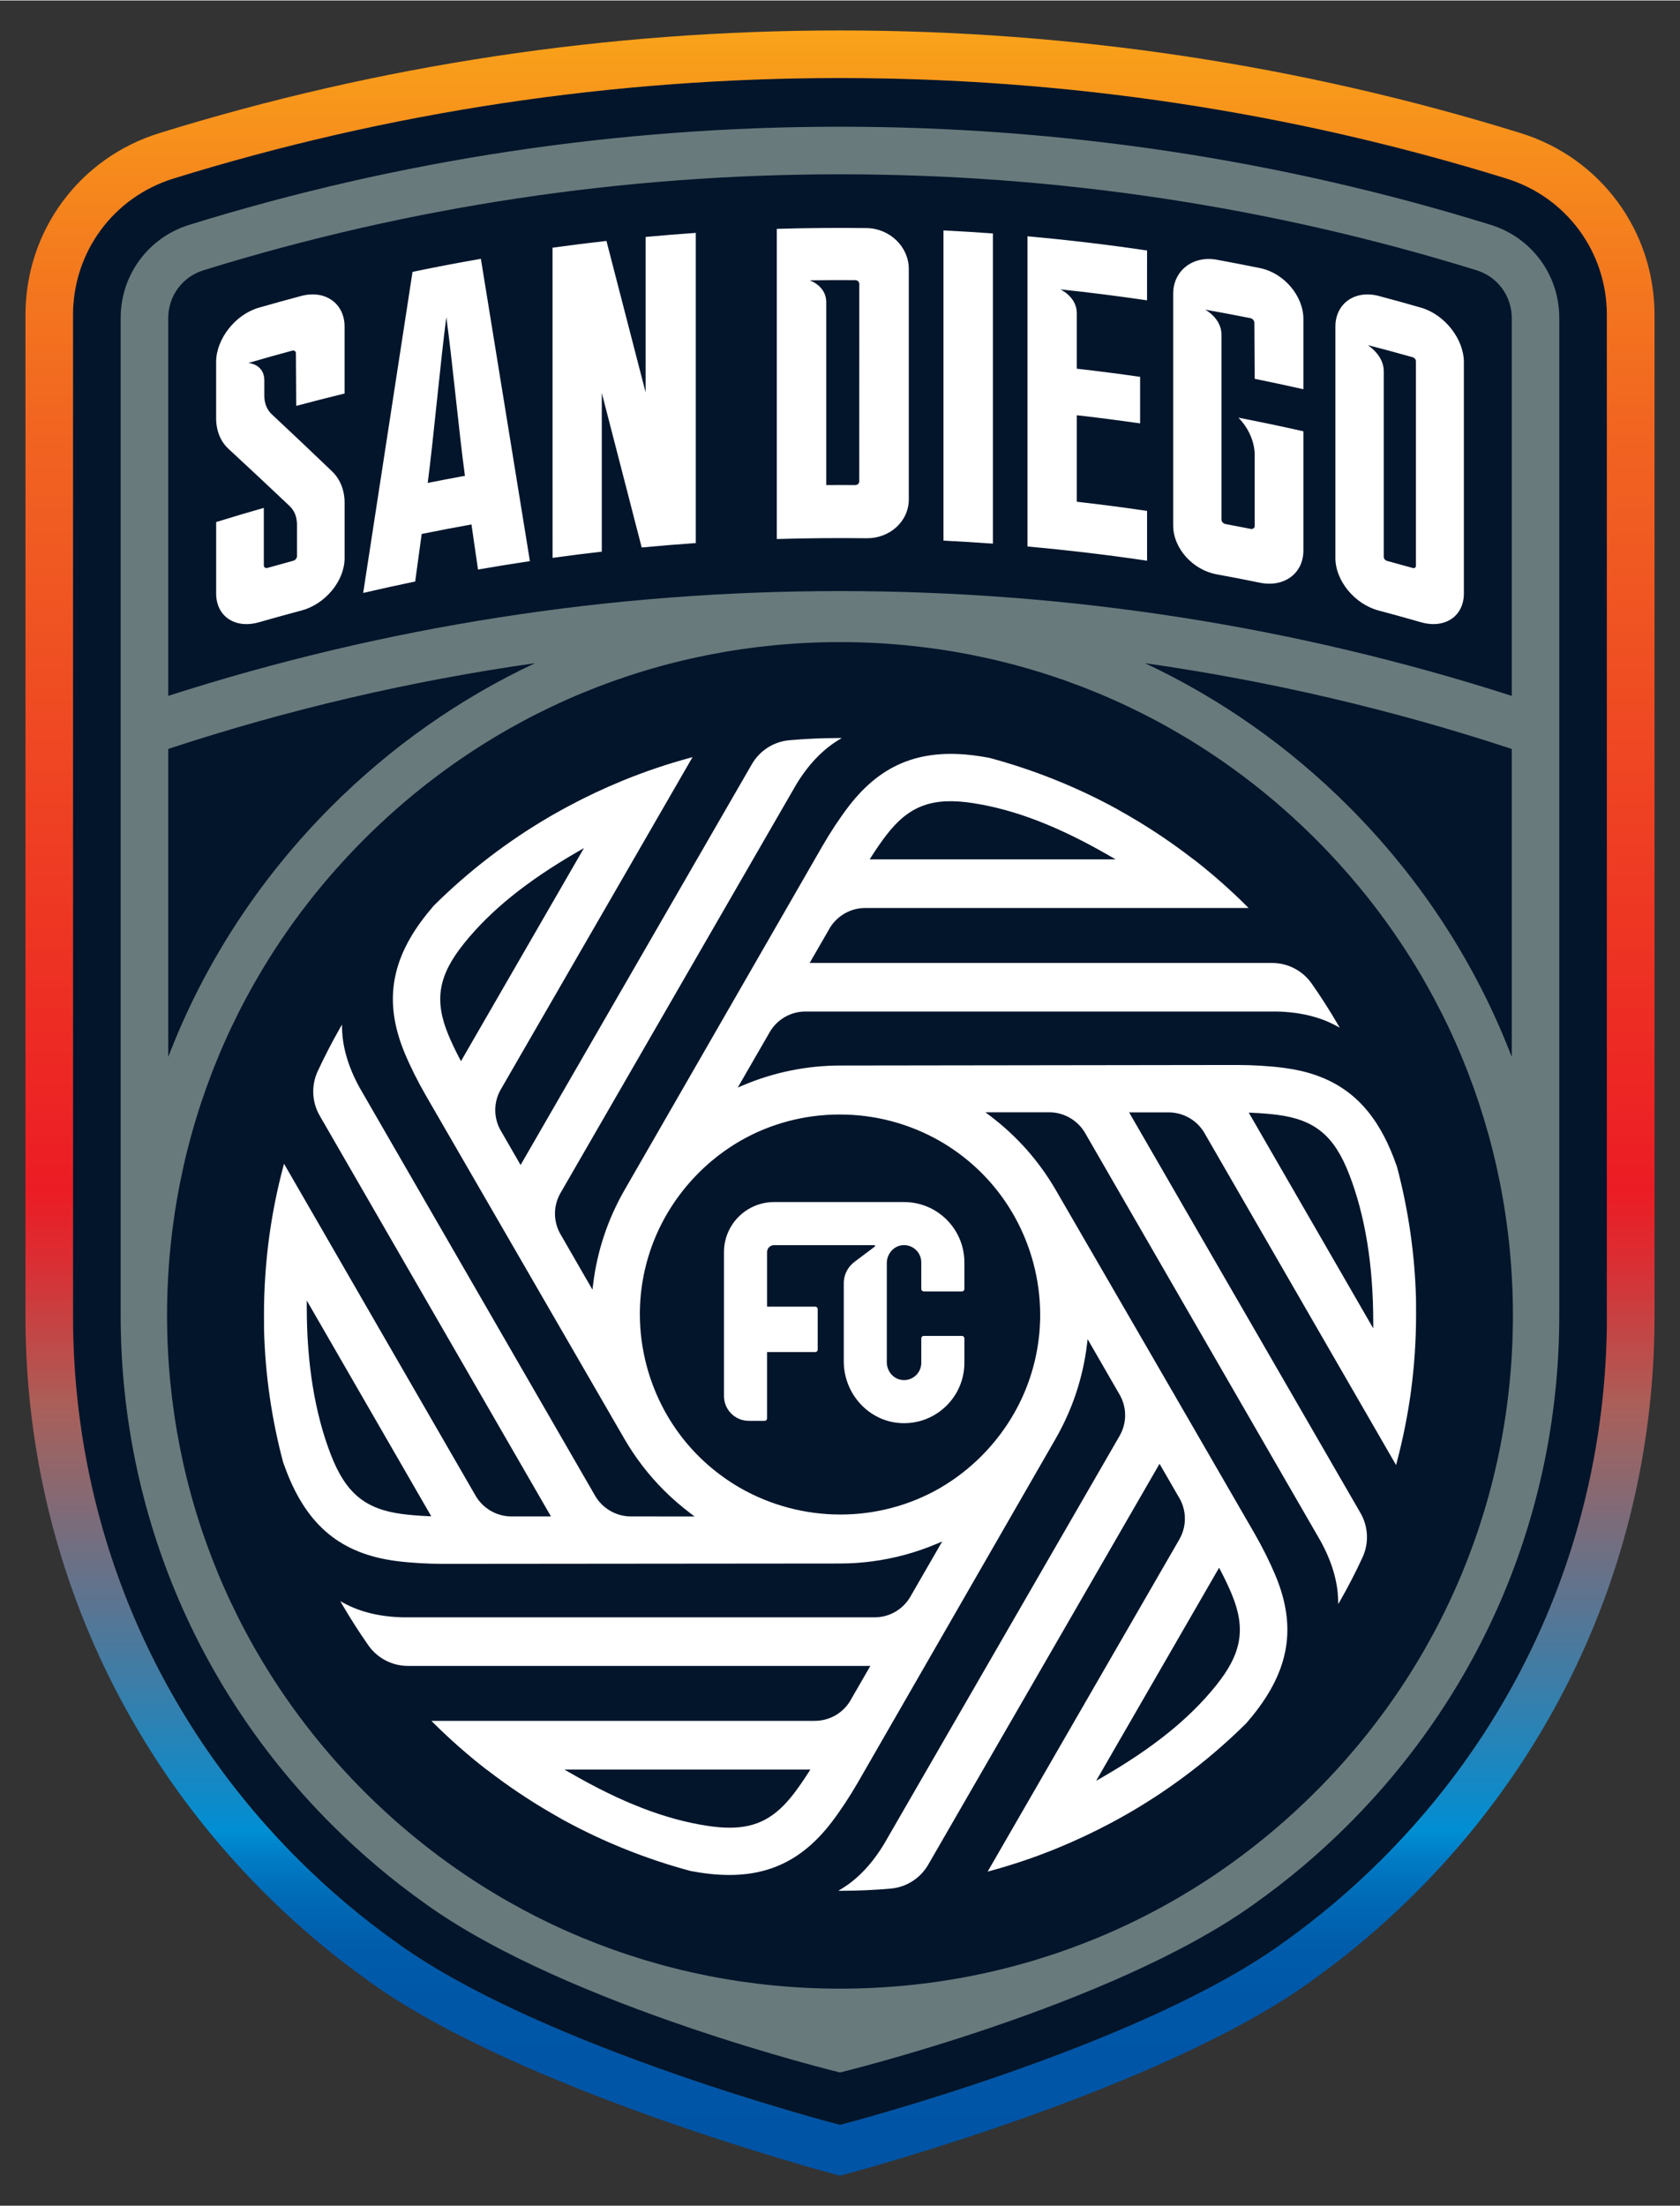 <svg height="362.284" viewBox="0 0 467.72 613.62" width="276.026" xmlns="http://www.w3.org/2000/svg"><rect x="0" y="0" width="467.72" height="613.62" fill="#333333" stroke="none"/><linearGradient id="a" gradientUnits="userSpaceOnUse" x1="233.858" x2="233.858" y1="4.241" y2="598.777"><stop offset="0" stop-color="#f9a51a"/><stop offset=".006" stop-color="#f9a31a"/><stop offset=".113" stop-color="#f47b1e"/><stop offset=".198" stop-color="#f16321"/><stop offset=".25" stop-color="#f05a22"/><stop offset=".55" stop-color="#ec1c24"/><stop offset=".583" stop-color="#da2e33"/><stop offset=".649" stop-color="#ab5e58"/><stop offset=".65" stop-color="#aa5f59"/><stop offset=".833" stop-color="#0f8ac8"/><stop offset=".85" stop-color="#008ed3"/><stop offset=".863" stop-color="#007bc4"/><stop offset=".881" stop-color="#006ab6"/><stop offset=".902" stop-color="#005dac"/><stop offset=".932" stop-color="#0056a7"/><stop offset="1" stop-color="#0054a5"/></linearGradient><path d="m447.38 366.12v-278.61c0-17.52-11.24-32.77-27.96-37.96-59.87-18.56-122.3-27.97-185.56-27.97s-125.69 9.41-185.56 27.97c-16.73 5.18-27.96 20.44-27.96 37.96v278.61c0 57.03 22.21 110.66 62.54 150.99 8.67 8.67 18.09 16.62 28.02 23.64 40.56 29.1 122.97 50.39 122.97 50.39s82.41-21.29 122.97-50.39c9.93-7.02 19.36-14.98 28.02-23.64 40.31-40.33 62.52-93.95 62.52-150.99z" fill="#02152b"/><path d="m423.34 36.9c-61.13-18.95-124.89-28.56-189.48-28.56-64.6 0-128.35 9.61-189.49 28.57-22.3 6.9-37.28 27.24-37.28 50.6v278.61c0 60.57 23.59 117.52 66.42 160.35 7.23 7.23 15.01 14.03 23.17 20.26 0 0 5.63 4.16 6.29 4.63l.2.14c41.51 29.78 126.05 52.54 129.63 53.49l1.06.28 1.06-.28c3.58-.95 88.12-23.71 129.64-53.5l.18-.13c.64-.46 6.29-4.63 6.34-4.67 8.11-6.19 15.89-13 23.13-20.23 42.83-42.83 66.42-99.78 66.42-160.35v-278.6c0-23.36-14.98-43.7-37.29-50.61zm24.04 329.22c0 57.04-22.21 110.66-62.54 150.99-8.66 8.66-18.09 16.61-28.02 23.64-40.56 29.1-122.97 50.39-122.97 50.39s-82.41-21.29-122.97-50.39c-9.93-7.02-19.35-14.97-28.02-23.64-40.33-40.33-62.54-93.95-62.54-150.99v-278.61c0-17.52 11.24-32.77 27.96-37.96 59.87-18.56 122.3-27.97 185.56-27.97s125.69 9.41 185.56 27.97c16.73 5.18 27.96 20.44 27.96 37.96v278.61z" fill="url(#a)"/><path d="m415.01 62.43c-58.44-18.12-119.39-27.3-181.16-27.3s-122.71 9.18-181.15 27.3c-11.43 3.54-19.11 13.97-19.11 25.94v277.51c0 53.49 20.83 103.78 58.66 141.61 8.23 8.23 17.05 15.66 26.37 22.24h-.01c39.71 28.49 115.24 46.82 115.24 46.82s75.53-18.33 115.24-46.82h-.01c9.32-6.58 18.14-14.01 26.37-22.24 37.82-37.83 58.66-88.12 58.66-141.61v-277.51c.01-11.97-7.67-22.4-19.1-25.94m-358.38 12.65c57.17-17.72 116.8-26.71 177.23-26.71 60.44 0 120.06 8.99 177.23 26.71 5.85 1.81 9.79 7.16 9.79 13.29v105.13c-60.24-19.35-123.11-29.16-187.02-29.16-63.92 0-126.78 9.81-187.02 29.16v-105.13c0-6.13 3.93-11.47 9.79-13.29m-9.79 133.18c33.29-10.96 67.42-18.92 102.1-23.85-20.8 9.75-39.97 23.14-56.69 39.87-20.16 20.16-35.49 43.86-45.41 69.69zm319.49 290.1c-35.39 35.39-82.43 54.87-132.48 54.87s-97.09-19.49-132.47-54.87-54.87-82.43-54.87-132.47 19.49-97.09 54.87-132.48c35.38-35.38 82.43-54.87 132.47-54.87s97.09 19.49 132.48 54.87c35.38 35.39 54.87 82.43 54.87 132.48s-19.48 97.09-54.87 132.47m9.14-274.08c-16.73-16.73-35.89-30.12-56.7-39.87 34.68 4.93 68.81 12.9 102.11 23.86v85.7c-9.93-25.84-25.26-49.54-45.41-69.69" fill="#697a7c"/><g fill="#fff"><path d="M82.38 98.15c.03 5.19.06 9.47.09 14.66 4.48-1.2 8.97-2.34 13.46-3.44 0-6.22 0-12.44 0-18.66 0-6.38-5.39-10.26-12.01-8.5-3.95 1.05-7.9 2.14-11.84 3.27-6.59 1.89-11.91 8.74-11.91 15.11v15.63c0 3.48 1.21 6.47 3.43 8.53 5.66 5.23 11.34 10.54 17.04 15.94 1.32 1.25 2.04 3.06 2.04 5.11v8.84c0 .55-.46 1.11-1.02 1.26-2.4.65-4.8 1.31-7.19 1.99-.56.16-1.02-.15-1.02-.7 0-5.64 0-10.36 0-16-4.44 1.26-8.86 2.58-13.27 3.95v19.89c0 6.38 5.32 9.88 11.91 7.99 3.94-1.13 7.88-2.22 11.84-3.27 6.62-1.76 12.01-8.22 12.01-14.6 0-5.12 0-10.25 0-15.37 0-3.49-1.23-6.58-3.49-8.75-5.62-5.39-11.22-10.69-16.81-15.91-1.33-1.24-2.05-3.04-2.05-5.1 0-1.74 0-2.58 0-4.33 0-4.39-4.2-4.84-4.48-4.8-.01 0-.02 0-.02 0h.01-.01.01c4.08-1.2 8.16-2.35 12.26-3.45.56-.15 1.01.16 1.02.71zM133.88 71.89c-6.36 1.1-12.7 2.31-19.03 3.63-4.59 29.73-9.17 59.51-13.74 89.34 4.82-1.12 9.64-2.18 14.48-3.18.6-4.56 1.21-8.67 1.81-13.23 4.61-.94 9.23-1.82 13.86-2.64.61 4.33 1.21 8.21 1.82 12.54 4.81-.84 9.63-1.62 14.45-2.34-4.55-28.1-9.1-56.13-13.65-84.12zm-14.8 62.36c1.72-13.27 3.45-32.89 5.18-46.14 1.73 12.59 3.46 31.55 5.18 44.16-3.45.63-6.91 1.29-10.36 1.98zM153.83 68.79c5-.69 10-1.32 15.01-1.88 3.63 14.01 7.26 28.06 10.9 42.14 0-14.42 0-28.83 0-43.25 4.65-.43 9.31-.81 13.97-1.13v86.31c-5.02.35-10.04.76-15.06 1.23-3.71-14.37-7.41-28.71-11.11-43.01v44.17c-4.57.52-9.14 1.1-13.7 1.73-.01-28.77-.01-57.54-.01-86.31zM241.22 63.33c-8.32-.1-16.64-.03-24.96.22v86.31c8.32-.25 16.64-.32 24.96-.22 6.51.08 11.79-4.69 11.79-10.81 0-21.39 0-42.78 0-64.16-.01-6.11-5.28-11.26-11.79-11.34zm-2 70.49c0 .57-.5 1.03-1.11 1.03-2.69-.02-5.39-.02-8.08 0 0-18.13 0-32.86 0-50.99-.05-4.47-4.6-5.98-4.6-5.98h.03c-.04-.01-.06-.01-.06-.01 4.24-.06 8.48-.08 12.72-.05.61 0 1.11.47 1.11 1.05-.01 19.46-.01 35.5-.01 54.95zM262.67 150.3c4.59.23 9.18.51 13.76.84 0-28.77 0-57.54 0-86.31-4.59-.33-9.17-.62-13.76-.84zM319.35 69.57c-11.07-1.64-22.17-2.95-33.3-3.95v35.44 37.93 12.95c11.12 1 22.23 2.31 33.3 3.95 0-4.32 0-9.54 0-13.86-6.51-.96-13.03-1.81-19.57-2.55 0-8.33 0-15.75 0-24.07 5.89.67 11.76 1.43 17.63 2.27 0-4.32 0-8.63 0-12.95-5.87-.85-11.75-1.6-17.63-2.27 0-5.5 0-10.09 0-15.58-.07-4.45-4.58-6.5-4.58-6.49l.24.06c-.14-.04-.23-.06-.23-.06 8.06.85 16.11 1.87 24.13 3.05.01-4.33.01-9.56.01-13.87zM349.22 89.66c.03 5.51.06 10.11.09 15.62 4.53.91 9.05 1.88 13.56 2.9 0-6.53 0-13.05 0-19.58 0-6.37-5.39-12.77-12.07-14.13-4.01-.82-8.02-1.59-12.04-2.33-6.7-1.22-12.14 3.08-12.14 9.45v64.49c0 6.37 5.45 12.39 12.14 13.61 4.02.73 8.03 1.51 12.04 2.33 6.68 1.36 12.07-2.56 12.07-8.94 0-11.07 0-22.13 0-33.2-6.01-1.36-12.04-2.62-18.09-3.79 2.88 2.95 4.53 6.76 4.53 10.4v19.73c0 .57-.49.94-1.09.82-2.35-.47-4.71-.92-7.07-1.36-.6-.11-1.09-.67-1.09-1.24 0-17.77 0-33.72 0-51.49 0-4.54-4.55-6.93-4.55-6.92.01 0 .03.01.04.01-.02-.01-.04-.01-.04-.01 4.21.74 8.41 1.53 12.61 2.37.61.13 1.1.69 1.1 1.26zM395.59 85.47c-3.91-1.12-7.82-2.21-11.75-3.25-6.65-1.76-12.06 2.13-12.06 8.53v64.36c0 6.41 5.41 12.89 12.06 14.65 3.92 1.04 7.84 2.12 11.75 3.25 6.62 1.9 11.96-1.61 11.96-8.02 0-21.45 0-42.91 0-64.36 0-6.39-5.34-13.26-11.96-15.16zm-1.4 71.86c0 .46-.39.72-.86.59-2.4-.68-4.8-1.34-7.21-1.99-.48-.13-.87-.61-.87-1.07 0-17.84 0-33.86 0-51.69 0-4.54-4.49-7.29-4.49-7.28 4.2 1.08 8.39 2.21 12.57 3.39.48.14.86.62.86 1.08zM394.22 361.27c-.32-12.37-2.11-24.73-5.3-36.76-.29-.83-.62-1.73-.97-2.63-1.07-2.77-2.28-5.32-3.58-7.57-5.87-10.17-14.42-15.67-26.91-17.3-3.89-.51-8.68-.8-13.15-.8l-110.33.15c-9.4.01-18.53 1.87-27.15 5.52l-1.44.61 9.07-15.71c2.13-3.41 5.79-5.45 9.83-5.45h131.05c6.43.13 12.02 1.45 16.61 3.94l1.04.56-.6-1.02c-2.24-3.84-4.67-7.64-7.22-11.27-2.51-3.58-6.62-5.72-10.99-5.72h-128.77l5.78-10.01c2.15-3.3 5.77-5.28 9.69-5.28h.13c.05 0 .09-.01.14 0h106.47l-.57-.57c-4.57-4.55-9.49-8.89-14.65-12.9l-.25-.16c-5.76-4.46-11.85-8.54-18.1-12.15-1.09-.63-2.17-1.24-3.25-1.86-11.14-6.08-23.02-10.83-35.33-14.14-.77-.14-1.6-.29-2.45-.42-16.12-2.51-27.46 1.8-36.79 13.97-2.38 3.1-5.03 7.11-7.27 10.99l-55.04 95.62c-4.69 8.14-7.65 16.98-8.79 26.27l-.19 1.55-9.06-15.71c-1.9-3.55-1.83-7.75.19-11.23l65.54-113.52c3.33-5.52 7.28-9.7 11.73-12.42l1.01-.62h-1.18c-4.46.02-8.97.22-13.39.61-4.36.38-8.26 2.87-10.45 6.65l-64.4 111.55-5.77-10.01c-1.76-3.45-1.7-7.47.16-10.84l.34-.59 53.14-92.05-.77.21c-6.25 1.69-12.47 3.8-18.49 6.25l-.26.11c-4.98 2.04-9.93 4.36-14.71 6.91l-.08.04c-1.65.88-3.21 1.75-4.79 2.65l-.67.39c-11.79 6.88-22.64 15.21-32.26 24.76-.58.67-1.2 1.41-1.81 2.17-10.23 12.7-12.17 24.69-6.3 38.84 1.5 3.61 3.64 7.91 5.88 11.79l55.25 95.5c3.04 5.26 6.76 10.1 11.04 14.38 2.24 2.24 4.7 4.38 7.3 6.35l1.24.94-17.9-.01c-4.05-.07-7.81-2.29-9.82-5.8l-65.51-113.47c-3.12-5.65-4.77-11.17-4.91-16.39l-.03-1.19-.59 1.03c-2.21 3.89-4.29 7.9-6.16 11.94-1.84 3.96-1.63 8.58.55 12.36l64.39 111.52h-11.28c-4.03-.11-7.77-2.35-9.75-5.85l-53.29-92.29-.21.78c-1.71 6.43-3.03 13.02-3.92 19.58-.96 7.16-1.45 14.41-1.45 21.55 0 1.46.01 2.91.02 4.35.32 12.37 2.1 24.73 5.3 36.76.29.83.62 1.73.97 2.64 5.89 15.21 15.29 22.88 30.49 24.88 3.88.51 8.67.8 13.15.8l110.33-.1c6.07 0 12.12-.8 17.98-2.37 3.06-.82 6.14-1.88 9.15-3.15l1.43-.61-9.04 15.66c-2.12 3.41-5.79 5.45-9.81 5.45h-131.09c-6.43-.13-12.02-1.45-16.6-3.94l-1.04-.56.6 1.02c2.24 3.83 4.67 7.63 7.22 11.27 2.51 3.58 6.62 5.72 10.99 5.72h128.77l-5.78 10.01c-2.14 3.31-5.77 5.28-9.69 5.28h-.12c-.06 0-.1 0-.15 0h-106.47l.57.57c4.57 4.55 9.49 8.89 14.65 12.9l.25.16c5.76 4.45 11.85 8.54 18.11 12.15 1.08.62 2.15 1.23 3.22 1.84 11.15 6.09 23.04 10.85 35.37 14.16.76.14 1.6.29 2.45.42 16.12 2.51 27.46-1.8 36.79-13.97 2.38-3.11 5.03-7.11 7.27-10.99l55.04-95.62c4.69-8.14 7.65-16.98 8.79-26.27l.19-1.55 9.07 15.72c1.89 3.55 1.82 7.74-.19 11.21l-65.54 113.51c-3.34 5.52-7.29 9.71-11.74 12.43l-1.01.62h1.19c4.45-.02 8.95-.22 13.39-.61 4.36-.38 8.26-2.87 10.45-6.66l64.4-111.55 5.78 10.01c1.81 3.54 1.69 7.7-.33 11.13-.03.06-.05.1-.08.14l-53.23 92.2.78-.21c6.25-1.7 12.48-3.8 18.52-6.27l.23-.1c4.98-2.04 9.91-4.36 14.67-6.89l.22-.11c1.6-.85 3.18-1.73 4.69-2.6l.63-.36c11.81-6.89 22.67-15.22 32.31-24.79.58-.67 1.19-1.41 1.81-2.17 10.23-12.71 12.18-24.69 6.3-38.84-1.5-3.61-3.64-7.91-5.88-11.79-17.73-30.72-51.46-88.89-55.28-95.48-4.69-8.1-10.87-15.08-18.38-20.74l-1.25-.94h17.96c4.04.07 7.81 2.29 9.82 5.79l65.52 113.48c3.12 5.65 4.77 11.17 4.91 16.39l.03 1.19.59-1.03c2.22-3.88 4.29-7.9 6.16-11.94 1.84-3.96 1.63-8.58-.55-12.36l-64.42-111.49h11.28c4.03.11 7.77 2.34 9.75 5.85l53.29 92.29.2-.78c1.71-6.44 3.03-13.05 3.93-19.62.96-7.15 1.44-14.39 1.44-21.52 0-1.46-.01-2.9-.02-4.35m-11.9 8.24-34.67-60.04.95.04c2.59.11 5.06.32 7.13.59 10.36 1.36 15.75 5.84 19.89 16.55 4.43 11.45 6.68 25.22 6.69 40.91zm-120.61-52.11c12.88 7.44 22.1 19.48 25.97 33.9 1.25 4.67 1.89 9.5 1.91 14.34 0 14.85-5.83 28.86-16.41 39.44-3.42 3.42-7.28 6.39-11.46 8.83-8.38 4.84-17.97 7.39-27.75 7.39-9.81 0-19.48-2.57-27.96-7.43-12.88-7.44-22.1-19.47-25.97-33.89-1.25-4.67-1.89-9.5-1.91-14.34 0-14.85 5.83-28.86 16.41-39.44 3.42-3.42 7.28-6.39 11.46-8.82 8.54-4.93 18.13-7.39 27.75-7.39 9.64-.02 19.32 2.46 27.96 7.41m9.27-94.04c11.68 1.82 23.73 6.48 37.92 14.66l1.69.97h-68.47l.51-.8c1.39-2.18 2.8-4.22 4.08-5.88 6.35-8.29 12.93-10.72 24.27-8.95m-146.15 64.48c-4-9.65-2.82-16.56 4.39-25.5 7.41-9.2 17.47-17.31 31.66-25.51l1.69-.98-34.24 59.3-.44-.85c-1.21-2.29-2.26-4.53-3.06-6.46m-4.77 133.95-.95-.04c-2.59-.11-5.06-.32-7.13-.59-10.36-1.36-15.75-5.84-19.89-16.55-4.43-11.46-6.68-25.22-6.69-40.91v-1.95zm105.54 70.47-.51.8c-1.4 2.19-2.81 4.23-4.08 5.88-5.17 6.75-10.36 9.5-17.91 9.5-1.93 0-4.01-.18-6.37-.55-11.68-1.82-23.73-6.48-37.92-14.66l-1.69-.97zm79.56 3.14 34.24-59.3.44.85c1.2 2.31 2.26 4.55 3.06 6.47 4.01 9.65 2.82 16.56-4.39 25.5-7.41 9.21-17.47 17.31-31.66 25.51z"/><path d="m201.56 348.28v40.05c0 3.81 3.09 6.9 6.9 6.9h4.42c.37 0 .67-.3.67-.67v-18.47h13.43c.37 0 .67-.3.67-.67v-11.29c0-.37-.3-.67-.67-.67h-13.43v-15.18c0-1.06.86-1.93 1.93-1.93h27.95c.2 0 .29.26.13.38l-5.7 4.29c-1.78 1.34-2.86 3.41-2.95 5.63v22.03c0 9.09 7.06 16.85 16.14 17.19 9.55.36 17.44-7.3 17.44-16.78v-6.82c0-.37-.3-.67-.67-.67h-10.66c-.37 0-.67.3-.67.67v6.82c0 2.86-2.51 5.14-5.43 4.76-2.42-.31-4.17-2.49-4.17-4.93v-27.57c0-2.51 1.83-4.75 4.33-4.99 2.86-.27 5.27 1.97 5.27 4.78v7.4c0 .37.3.67.67.67h10.66c.37 0 .67-.3.67-.67v-7.4c0-9.27-7.52-16.79-16.79-16.79h-36.21c-7.7.02-13.93 6.25-13.93 13.93"/></g></svg>